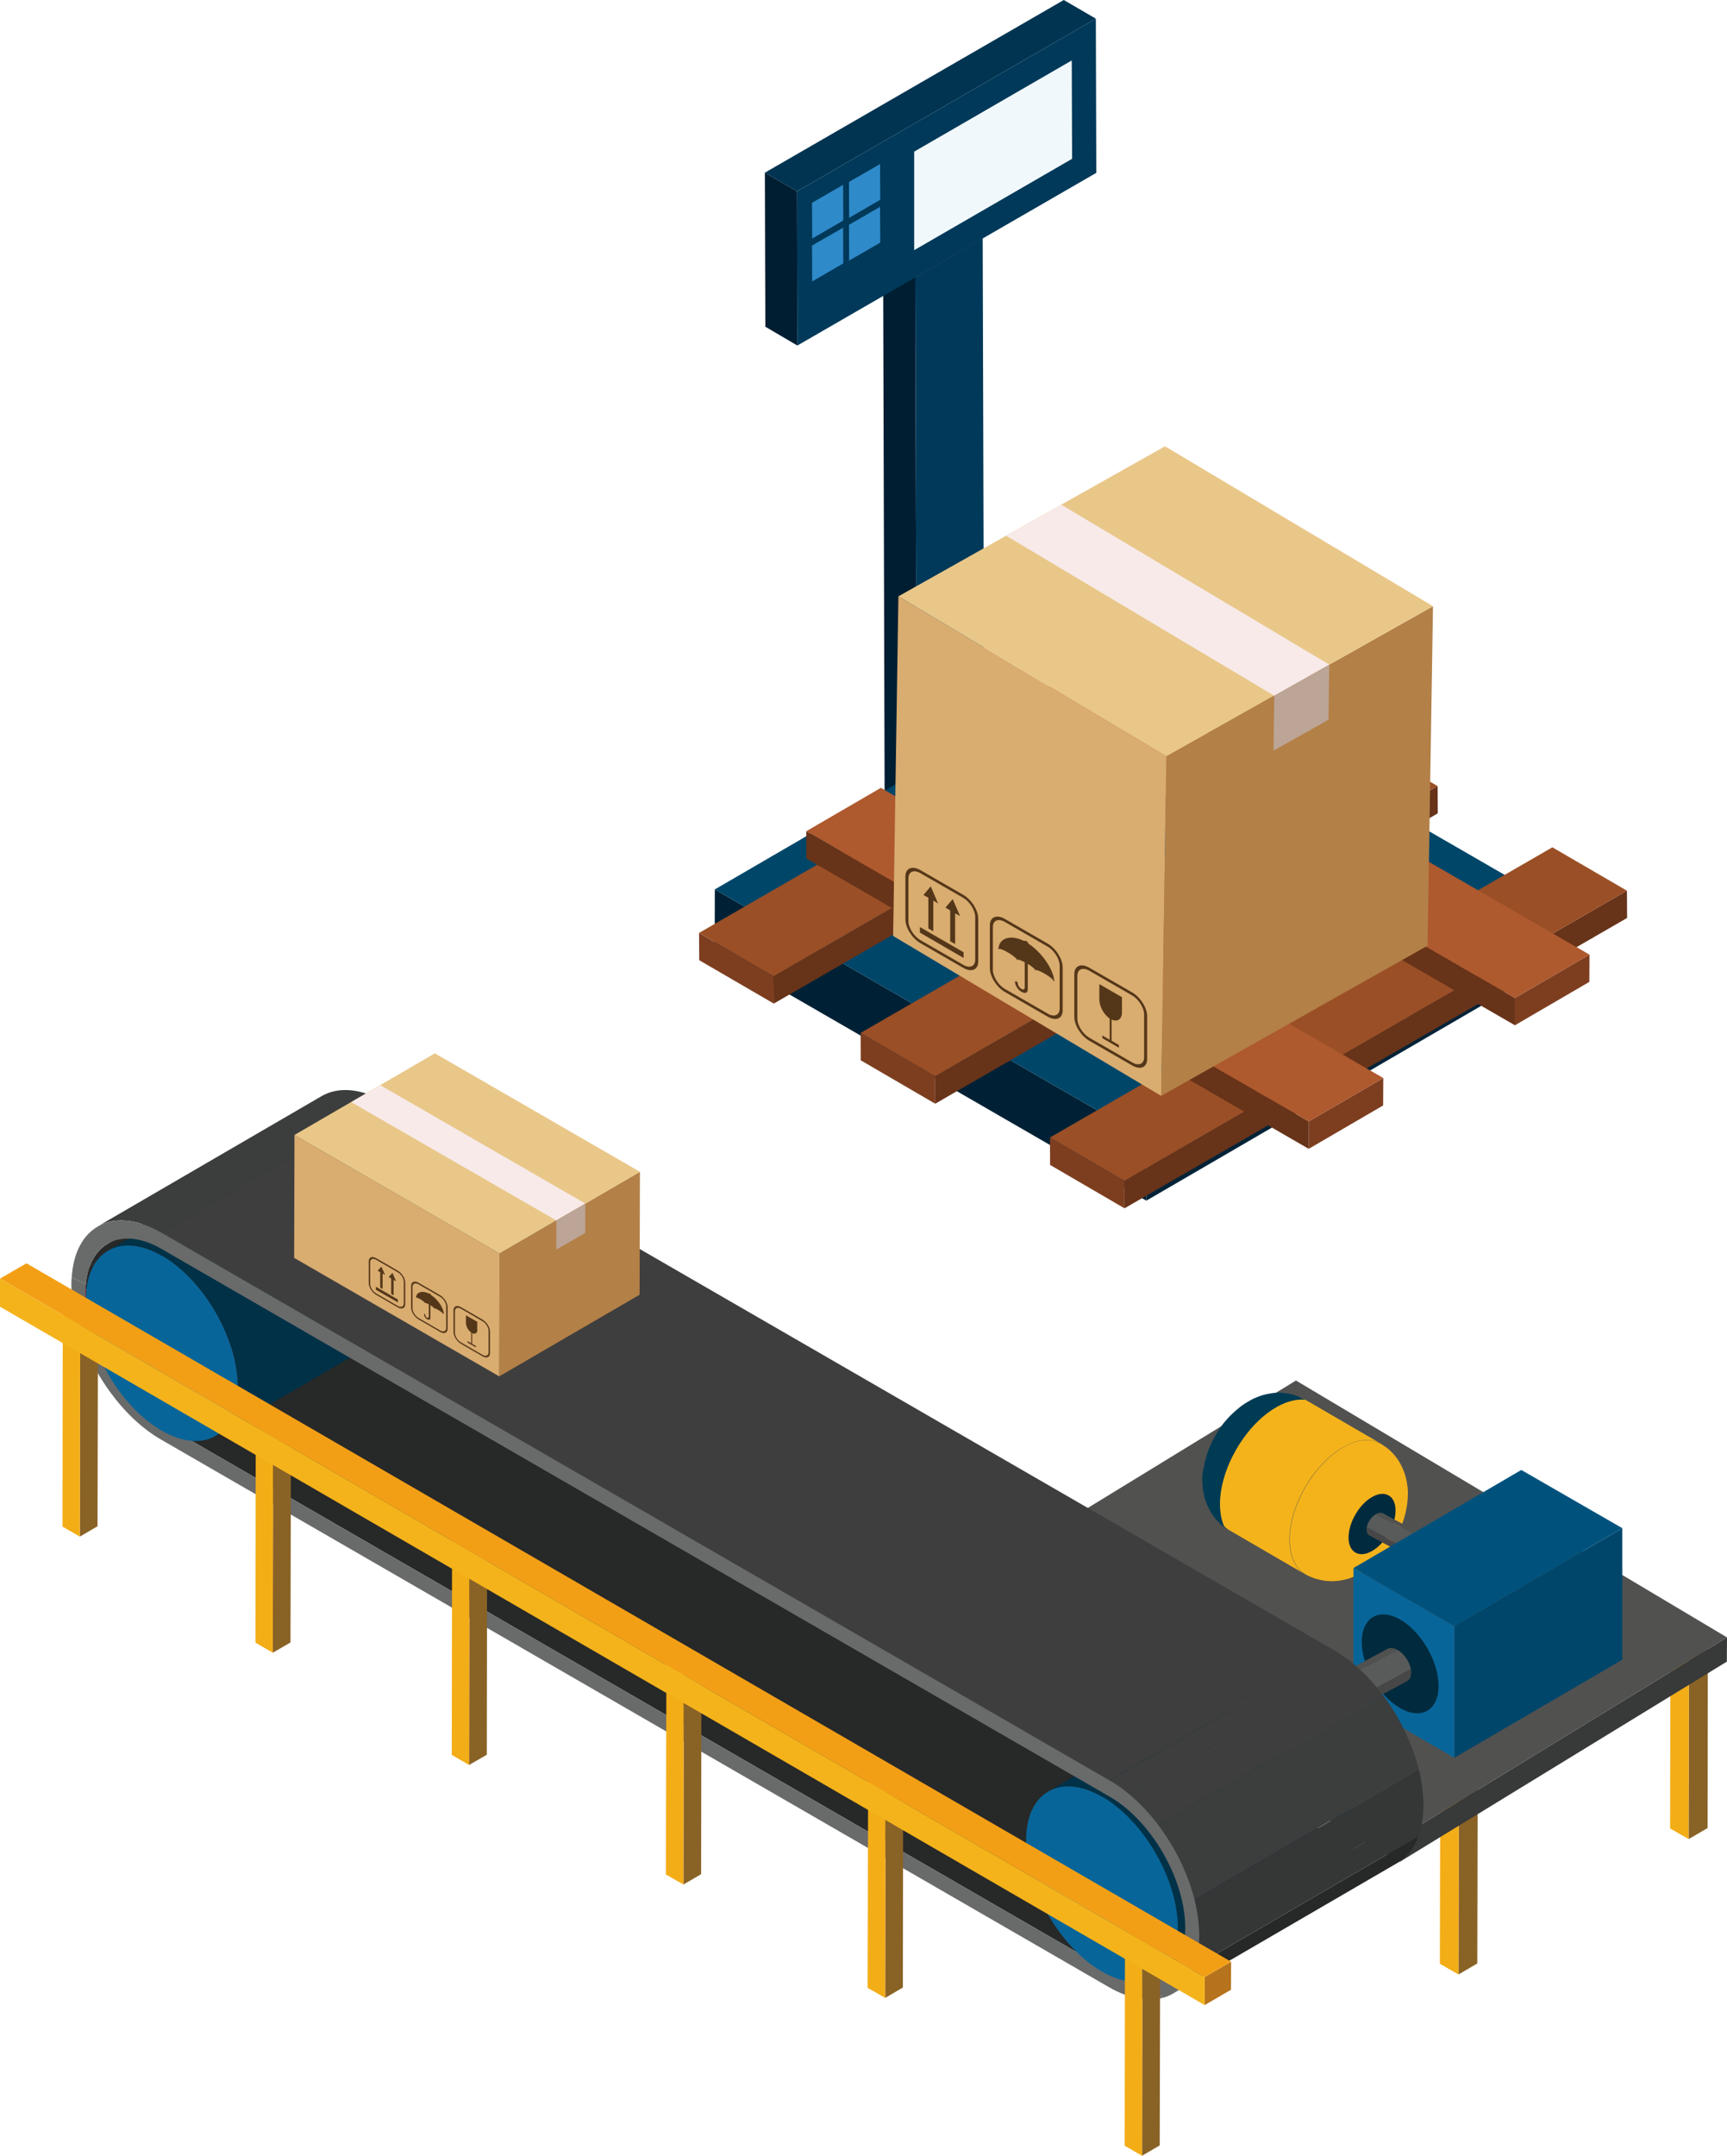 <?xml version="1.0" encoding="UTF-8"?>
<svg id="uuid-0408c903-d902-4f2f-afb3-e5f0b1c471cc" data-name="レイヤー 2" xmlns="http://www.w3.org/2000/svg" viewBox="0 0 108.38 135.2">
  <g id="uuid-b1a842e6-fd9f-402b-977d-05e0910a7f27" data-name="bg">
    <g>
      <g>
        <g>
          <g isolation="isolate">
            <polygon points="57.54 52.8 55.52 51.63 55.42 16.21 57.44 17.39 57.54 52.8" fill="#001e32" stroke-width="0"/>
            <polygon points="57.44 17.39 55.42 16.21 59.65 13.77 61.67 14.94 57.44 17.39" fill="#003451" stroke-width="0"/>
            <polygon points="61.67 14.94 61.77 50.36 57.54 52.8 57.44 17.39 61.67 14.94" fill="#003959" stroke-width="0"/>
          </g>
          <g>
            <g isolation="isolate">
              <polygon points="50.04 21.67 48.03 20.49 48 10.83 50.02 12 50.04 21.67" fill="#001e32" stroke-width="0"/>
              <polygon points="50.02 12 48 10.83 66.76 0 68.77 1.17 50.02 12" fill="#003451" stroke-width="0"/>
              <g>
                <polygon points="68.77 1.17 68.8 10.84 50.04 21.67 50.02 12 68.77 1.17" fill="#003959" stroke-width="0"/>
                <polygon points="57.37 15.69 67.28 9.96 67.26 3.79 57.37 9.51 57.37 15.69" fill="#f1f8fb" stroke-width="0"/>
              </g>
            </g>
            <polygon points="52.91 11.59 52.92 13.83 50.97 14.96 50.96 12.72 52.91 11.59" fill="#2f8aca" stroke-width="0"/>
            <polygon points="55.23 10.29 55.24 12.53 53.29 13.66 53.28 11.41 55.23 10.29" fill="#2f8aca" stroke-width="0"/>
            <polygon points="52.91 14.28 52.92 16.52 50.97 17.65 50.96 15.4 52.91 14.28" fill="#2f8aca" stroke-width="0"/>
            <polygon points="55.23 12.97 55.24 15.22 53.29 16.34 53.28 14.1 55.23 12.97" fill="#2f8aca" stroke-width="0"/>
          </g>
        </g>
        <g isolation="isolate">
          <polygon points="97.44 56.61 97.43 60.48 71.94 75.3 71.95 71.42 97.44 56.61" fill="#002338" stroke-width="0"/>
          <polygon points="71.95 71.42 71.94 75.3 44.85 59.66 44.86 55.78 71.95 71.42" fill="#002135" stroke-width="0"/>
          <polygon points="97.44 56.61 71.95 71.42 44.86 55.78 70.35 40.97 97.44 56.61" fill="#004669" stroke-width="0"/>
        </g>
      </g>
      <g>
        <g isolation="isolate">
          <polygon points="65.89 71.34 65.9 73.06 70.57 75.78 70.57 74.06 65.89 71.34" fill="#7d3e20" stroke-width="0"/>
          <polygon points="70.57 74.06 70.57 75.78 102.11 57.57 102.1 55.86 70.57 74.06" fill="#673319" stroke-width="0"/>
          <polygon points="65.89 71.34 70.57 74.06 102.1 55.86 97.42 53.14 65.89 71.34" fill="#9a4f26" stroke-width="0"/>
        </g>
        <g isolation="isolate">
          <polygon points="54.01 64.78 54.02 66.5 58.69 69.22 58.69 67.5 54.01 64.78" fill="#7d3e20" stroke-width="0"/>
          <polygon points="58.69 67.5 58.69 69.22 90.23 51.01 90.22 49.3 58.69 67.5" fill="#673319" stroke-width="0"/>
          <polygon points="54.01 64.78 58.69 67.5 90.22 49.3 85.54 46.58 54.01 64.78" fill="#9a4f26" stroke-width="0"/>
        </g>
        <g isolation="isolate">
          <polygon points="43.87 58.51 43.88 60.22 48.56 62.94 48.55 61.23 43.87 58.51" fill="#7d3e20" stroke-width="0"/>
          <polygon points="48.55 61.23 48.56 62.94 80.09 44.74 80.08 43.03 48.55 61.23" fill="#673319" stroke-width="0"/>
          <polygon points="43.87 58.51 48.55 61.23 80.08 43.03 75.4 40.31 43.87 58.51" fill="#9a4f26" stroke-width="0"/>
        </g>
        <g isolation="isolate">
          <polygon points="99.75 59.87 99.74 61.58 95.07 64.3 95.07 62.59 99.75 59.87" fill="#7d3e20" stroke-width="0"/>
          <polygon points="95.07 62.59 95.07 64.3 63.54 46.1 63.54 44.38 95.07 62.59" fill="#673319" stroke-width="0"/>
          <polygon points="99.75 59.87 95.07 62.59 63.54 44.38 68.22 41.67 99.75 59.87" fill="#ae592e" stroke-width="0"/>
        </g>
        <g isolation="isolate">
          <polygon points="86.81 67.61 86.8 69.33 82.13 72.05 82.13 70.33 86.81 67.61" fill="#7d3e20" stroke-width="0"/>
          <polygon points="82.13 70.33 82.13 72.05 50.6 53.84 50.6 52.13 82.13 70.33" fill="#673319" stroke-width="0"/>
          <polygon points="86.81 67.61 82.13 70.33 50.6 52.13 55.28 49.41 86.81 67.61" fill="#ae592e" stroke-width="0"/>
        </g>
      </g>
      <g>
        <g isolation="isolate">
          <polygon points="89.93 38.02 89.59 59.31 72.87 68.73 73.2 47.43 89.93 38.02" fill="#b38047" stroke-width="0"/>
          <polygon points="73.2 47.43 72.87 68.73 56.05 58.7 56.38 37.4 73.2 47.43" fill="#d9ac70" stroke-width="0"/>
          <g>
            <g>
              <polygon points="57.73 58.14 57.73 58.49 60.47 60.08 60.47 59.72 57.73 58.14" fill="#543719" stroke-width="0"/>
              <polygon points="58.26 58.23 58.57 58.41 58.57 56.48 58.87 56.66 58.41 55.59 57.95 56.13 58.26 56.3 58.26 58.23" fill="#543719" stroke-width="0"/>
              <polygon points="59.63 59.03 59.94 59.21 59.94 57.28 60.25 57.45 59.79 56.39 59.33 56.92 59.63 57.1 59.63 59.03" fill="#543719" stroke-width="0"/>
            </g>
            <path d="m60.45,60.7l-2.69-1.55c-.52-.3-.94-.97-.94-1.49v-2.69c0-.52.42-.7.94-.4l2.69,1.55c.52.3.94.97.94,1.49v2.69c0,.52-.42.7-.94.4Zm-2.69-5.94c-.41-.24-.75-.1-.75.32v2.69c0,.41.34.95.75,1.19l2.69,1.55c.41.24.75.1.75-.32v-2.69c0-.41-.34-.95-.75-1.19l-2.69-1.55Z" fill="#543719" stroke-width="0"/>
          </g>
          <g>
            <path d="m66.13,61.53s-.02-.02-.02-.02c0-.06-.23-.26-.56-.45-.33-.19-.56-.26-.56-.2,0,0,0,.01-.01,0,0,0-.01-.01-.01-.02,0-.05-.19-.22-.47-.39v1.66c-.04.18-.2.21-.4.09-.22-.13-.4-.4-.4-.61,0-.05.04-.07.09-.04.05.03.09.09.09.15,0,.1.1.25.22.32.24.14.21-.15.21-.15v-1.52c-.28-.15-.47-.2-.47-.15,0,0,0,.01-.01,0,0,0-.02-.01-.02-.02,0-.06-.23-.26-.56-.45-.33-.19-.56-.26-.56-.2,0,0,0,0-.02,0,0,0-.01-.01-.01-.02.03-.67.74-.93,1.62-.49h0s.06-.05.13,0c.07.04.13.11.13.16h0c.87.57,1.59,1.66,1.62,2.36,0,0,0,.01-.02,0Z" fill="#543719" stroke-width="0"/>
            <path d="m65.75,63.76l-2.69-1.55c-.52-.3-.94-.97-.94-1.49v-2.69c0-.52.42-.7.94-.4l2.69,1.55c.52.3.94.97.94,1.49v2.69c0,.52-.42.7-.94.4Zm-2.69-5.94c-.41-.24-.75-.1-.75.32v2.69c0,.41.34.95.75,1.19l2.69,1.55c.41.24.75.1.75-.32v-2.69c0-.41-.34-.95-.75-1.19l-2.69-1.55Z" fill="#543719" stroke-width="0"/>
          </g>
          <g>
            <path d="m70.41,63.51c-.01.42-.29.6-.65.43v1.33l.46.27v.17l-1.04-.6v-.17l.46.27v-1.33c-.36-.24-.64-.75-.65-1.18v-.98l1.42.82v.98Z" fill="#543719" stroke-width="0"/>
            <path d="m71.05,66.82l-2.69-1.55c-.52-.3-.94-.97-.94-1.49v-2.69c0-.52.42-.7.94-.4l2.69,1.55c.52.3.94.97.94,1.49v2.69c0,.52-.42.7-.94.4Zm-2.69-5.94c-.41-.24-.75-.1-.75.32v2.69c0,.41.34.95.75,1.19l2.69,1.55c.41.24.75.1.75-.32v-2.69c0-.41-.34-.95-.75-1.19l-2.69-1.55Z" fill="#543719" stroke-width="0"/>
          </g>
          <polygon points="89.93 38.02 73.2 47.43 56.38 37.4 73.11 27.99 89.93 38.02" fill="#e9c789" stroke-width="0"/>
        </g>
        <polygon points="66.6 31.65 63.14 33.6 79.96 43.63 83.42 41.68 66.6 31.65" fill="#f7eae8" stroke-width="0"/>
        <polygon points="79.97 43.63 83.42 41.68 83.37 45.14 79.92 47.08 79.97 43.63" fill="#bca596" stroke-width="0"/>
      </g>
    </g>
    <g>
      <g>
        <g isolation="isolate">
          <polygon points="91.53 123.83 92.71 123.14 92.74 108.94 91.55 109.63 91.53 123.83" fill="#896226" stroke-width="0"/>
          <polygon points="91.55 109.63 92.74 108.94 91.57 108.27 90.39 108.96 91.55 109.63" fill="#8b6426" stroke-width="0"/>
          <polygon points="90.39 108.96 90.36 123.16 91.53 123.83 91.55 109.63 90.39 108.96" fill="#f3ad17" stroke-width="0"/>
        </g>
        <g isolation="isolate">
          <polygon points="105.97 115.34 107.16 114.65 107.18 102.2 105.99 102.89 105.97 115.34" fill="#896226" stroke-width="0"/>
          <polygon points="105.99 102.89 107.18 102.2 106.02 101.53 104.83 102.22 105.99 102.89" fill="#8b6426" stroke-width="0"/>
          <polygon points="104.83 102.22 104.81 114.67 105.97 115.34 105.99 102.89 104.83 102.22" fill="#f3ad17" stroke-width="0"/>
        </g>
        <g isolation="isolate">
          <polygon points="87.84 116.77 108.37 104.21 108.38 102.69 87.84 115.25 87.84 116.77" fill="#383939" stroke-width="0"/>
          <polygon points="87.84 115.25 108.38 102.69 81.33 86.58 60.8 99.14 87.84 115.25" fill="#515150" stroke-width="0"/>
          <polygon points="60.8 99.14 60.79 100.66 87.84 116.77 87.84 115.25 60.8 99.14" fill="#004561" stroke-width="0"/>
        </g>
        <g>
          <path d="m81.78,87.72s.09.04.13.07c-.04-.02-.08-.04-.13-.07Z" fill="#f3c11c" stroke-width="0"/>
          <path d="m84.33,90.75c.91-.51,1.73-.55,2.33-.2.1.06.23.15.33.22.06.04.14.11.2.16,0,0,.19.17.37.39.28.35.45.69.59,1.09.07.2.12.42.16.68.02.11.03.26.04.38,0,.09,0,.2,0,.29,0,.01,0,.26-.05.63-.04.26-.1.53-.12.6-.02.08-.05.19-.08.28-.03.08-.06.19-.09.27-.03.08-.07.19-.11.27-.03.08-.08.18-.12.26-.08.15-.18.36-.27.5-.04.07-.1.17-.15.24-.05.07-.11.17-.16.24-.05.07-.12.16-.17.23-.06.08-.26.31-.38.44-.07.07-.15.16-.23.22-.13.11-.31.26-.44.37-.08.06-.2.14-.29.2-.07.05-.17.11-.25.15-.11.07-.27.14-.39.19-.08.03-.18.07-.26.1-.15.06-.35.11-.5.14-.56.12-1.03.07-1.2.04-.12-.02-.27-.05-.38-.08-.07-.02-.17-.05-.24-.07-.1-.03-.23-.09-.32-.13-.07-.03-.16-.08-.23-.12-.62-.36-.99-1.13-.98-2.22.03-2.15,1.55-4.73,3.41-5.77Z" fill="#f4b31b" stroke-width="0"/>
          <path d="m79.58,87.98c.91-.51,1.73-.55,2.33-.2l4.75,2.76c-.6-.35-1.42-.31-2.33.2-1.86,1.03-3.38,3.62-3.41,5.77-.01,1.09.36,1.86.98,2.22l-4.75-2.76c-.62-.36-.99-1.13-.98-2.22.03-2.15,1.55-4.73,3.41-5.77Z" fill="#f4b31b" stroke-width="0"/>
          <path d="m75.53,92.14c.03-.22.08-.46.12-.6.08-.31.14-.48.17-.55.03-.08.07-.19.11-.27s.08-.18.12-.26c.04-.08.09-.18.13-.26q.08-.15.29-.49c.05-.07.11-.17.16-.24.1-.15.26-.34.36-.45,0,0,.18-.21.43-.44.13-.12.31-.26.44-.37,0,0,.26-.2.54-.35.21-.12.29-.16.6-.28.15-.06.35-.12.5-.15.15-.03.36-.06.52-.08.13-.01.3-.02.43,0q.34.03.64.1c.11.03.26.07.36.12.1.04.22.1.33.15h0s.09.04.13.07h0c-.52-.06-1.12.08-1.77.44-1.95,1.09-3.55,3.8-3.58,6.05,0,.58.09,1.07.27,1.46.1.09.2.17.31.24-.1-.06-.24-.15-.33-.22-.12-.09-.25-.2-.4-.36-.1-.11-.23-.27-.32-.4-.08-.12-.17-.28-.24-.41-.07-.14-.15-.33-.2-.48-.04-.12-.08-.28-.11-.41-.02-.11-.05-.25-.06-.36-.02-.17-.03-.4-.03-.57,0-.23.02-.41.05-.63Z" fill="#003b54" stroke-width="0"/>
          <path d="m86.1,93.89c.81-.47,1.48-.09,1.48.84,0,.93-.65,2.07-1.47,2.54-.81.47-1.48.09-1.48-.84,0-.93.65-2.07,1.47-2.54Z" fill="#002a3d" stroke-width="0"/>
        </g>
        <g isolation="isolate">
          <path d="m86.45,94.91c.13-.05.25-.05.34,0l5.32,2.87c-.09-.05-.21-.05-.34,0-.03.01-.06.02-.09.04l-5.32-2.87s.06-.03.09-.04Z" fill="#515150" stroke-width="0"/>
          <g isolation="isolate">
            <g isolation="isolate">
              <path d="m91.68,97.82l-5.32-2.87c-.29.16-.53.51-.59.84l5.32,2.87c.06-.33.3-.68.59-.84h0Z" fill="#595a5a" stroke-width="0"/>
              <path d="m91.09,98.66l-5.32-2.87s-.01.1-.01.14c0,.18.07.31.18.37l5.32,2.87c-.11-.06-.18-.19-.18-.37,0-.05,0-.09.01-.14h0Z" fill="#484748" stroke-width="0"/>
            </g>
          </g>
          <path d="m91.68,97.82c-.33.18-.6.62-.6.99,0,.36.27.51.61.33.33-.18.6-.62.6-.99,0-.36-.27-.51-.61-.33Z" fill="#323417" stroke-width="0"/>
        </g>
        <g>
          <g isolation="isolate">
            <polygon points="91.27 110.24 101.81 104.09 101.81 95.84 91.27 101.99 91.27 110.24" fill="#00466b" stroke-width="0"/>
            <polygon points="91.27 101.99 101.81 95.84 95.47 92.19 84.94 98.34 91.27 101.99" fill="#00527d" stroke-width="0"/>
            <polygon points="84.94 98.34 84.94 106.58 91.27 110.24 91.27 101.99 84.94 98.34" fill="#086599" stroke-width="0"/>
          </g>
          <path d="m87.88,101.58c-1.33-.77-2.41-.15-2.42,1.38s1.07,3.39,2.4,4.16c1.33.77,2.41.15,2.42-1.38,0-1.53-1.07-3.39-2.4-4.16Z" fill="#002a3d" stroke-width="0"/>
        </g>
        <g isolation="isolate">
          <path d="m87.56,103.41c-.19-.07-.36-.07-.49,0l-7.69,4.15c.13-.07.3-.08.49,0,.04.02.08.04.13.06l7.69-4.15s-.09-.04-.13-.06Z" fill="#515150" stroke-width="0"/>
          <g isolation="isolate">
            <g isolation="isolate">
              <path d="m80,107.62l7.69-4.15c.42.23.77.74.85,1.22l-7.69,4.15c-.08-.48-.43-.99-.85-1.22h0Z" fill="#595a5a" stroke-width="0"/>
              <path d="m80.85,108.84l7.69-4.15c.01.07.02.14.02.21,0,.26-.1.44-.25.53l-7.69,4.15c.16-.09.25-.27.25-.53,0-.07,0-.14-.02-.21h0Z" fill="#484748" stroke-width="0"/>
            </g>
          </g>
          <path d="m80,107.62c.48.26.87.9.87,1.43,0,.52-.39.74-.88.47-.48-.26-.87-.9-.87-1.43,0-.52.39-.74.88-.47Z" fill="#323417" stroke-width="0"/>
        </g>
        <g>
          <path d="m5.39,80.54c-.01.16-.02.33-.02.51,0,.86.17,1.78.48,2.69l-.97-.56c-.26-.9-.4-1.79-.4-2.64,0-.14,0-.28.02-.42l.89.42Z" fill="#696a6a" stroke-width="0"/>
          <polygon points="69.61 123.61 83.68 115.44 24.18 81.08 10.11 89.26 69.61 123.61" fill="#272828" stroke-width="0"/>
          <path d="m5.85,83.74c.77,2.26,2.39,4.44,4.26,5.52l59.5,34.35c.73.42,1.43.63,2.05.65l1.33,1.03c-.94.27-2.12.07-3.39-.66L10.1,90.28c-2.38-1.37-4.4-4.23-5.23-7.1l.97.56Z" fill="#696a6a" stroke-width="0"/>
          <g isolation="isolate">
            <g isolation="isolate">
              <path d="m10.11,89.26l14.07-8.18c-.35-.2-.7-.45-1.03-.73l-14.07,8.18c.33.28.68.52,1.03.73h0Z" fill="#6e1418" stroke-width="0"/>
              <path d="m9.07,88.53l14.07-8.18c-.56-.47-1.08-1.02-1.55-1.64l-14.07,8.18c.47.62.99,1.17,1.55,1.64h0Z" fill="#801a1f" stroke-width="0"/>
              <path d="m7.53,86.89l14.07-8.18c-.89-1.18-1.57-2.57-1.92-3.95l-14.07,8.18c.34,1.38,1.03,2.77,1.92,3.95h0Z" fill="#941e23" stroke-width="0"/>
              <path d="m5.61,82.95l14.07-8.18c-.16-.64-.25-1.29-.25-1.9,0-.05,0-.1,0-.15l-14.07,8.18c0,.05,0,.1,0,.15,0,.61.09,1.25.25,1.9h0Z" fill="#801a1f" stroke-width="0"/>
              <path d="m5.37,80.89l14.07-8.18c.02-.56.11-1.05.26-1.48l-14.07,8.18c-.16.42-.25.92-.26,1.48h0Z" fill="#272828" stroke-width="0"/>
              <path d="m5.63,79.42l14.07-8.18c.24-.65.63-1.13,1.13-1.42l-14.07,8.18c-.5.29-.89.77-1.13,1.42h0Z" fill="#272828" stroke-width="0"/>
            </g>
          </g>
          <g isolation="isolate">
            <g isolation="isolate">
              <path d="m72.99,123.94l14.07-8.18c-.78.45-1.82.44-2.97-.11l-14.07,8.18c1.16.55,2.2.56,2.97.11h0Z" fill="#272828" stroke-width="0"/>
              <path d="m70.02,123.83l14.07-8.18c-.14-.06-.27-.14-.41-.22l-14.07,8.18c.14.08.28.15.41.22h0Z" fill="#6e1418" stroke-width="0"/>
            </g>
          </g>
          <path d="m73.62,125.02l14.07-8.18c.59-.34,1.05-.91,1.33-1.68l-14.07,8.18c-.28.77-.74,1.34-1.33,1.68h0Z" fill="#272828" stroke-width="0"/>
          <g isolation="isolate">
            <path d="m74.65,107.2c.78-.45,1.82-.44,2.98.11.14.07.27.14.41.22.36.21.7.45,1.04.73.56.47,1.08,1.02,1.55,1.64.89,1.18,1.57,2.57,1.92,3.95.16.65.25,1.29.25,1.91,0,.05,0,.1,0,.15-.02.56-.11,1.06-.26,1.48-.24.65-.63,1.13-1.13,1.42l-8.88,5.16c.5-.29.89-.77,1.13-1.42.16-.42.25-.92.26-1.48,0-.05,0-.1,0-.15,0-.62-.09-1.26-.25-1.91-.34-1.38-1.03-2.77-1.92-3.95-.47-.62-.99-1.18-1.55-1.64-.33-.28-.68-.52-1.04-.73-.14-.08-.28-.15-.41-.22-1.16-.56-2.2-.56-2.98-.11l8.88-5.16Z" fill="#003147" stroke-width="0"/>
            <path d="m69.17,112.69c-2.63-1.52-4.77-.3-4.78,2.72,0,3.02,2.12,6.71,4.75,8.23,2.63,1.52,4.77.3,4.78-2.73,0-3.02-2.12-6.71-4.75-8.23Z" fill="#086599" stroke-width="0"/>
          </g>
          <g isolation="isolate">
            <path d="m15.65,73.28c.78-.45,1.82-.44,2.98.11.14.07.27.14.41.22.36.21.7.45,1.04.73.56.47,1.08,1.02,1.55,1.64.89,1.18,1.57,2.57,1.92,3.95.16.65.25,1.29.25,1.91,0,.05,0,.1,0,.15-.02.56-.11,1.06-.26,1.48-.24.65-.63,1.13-1.13,1.42l-8.88,5.16c.5-.29.89-.77,1.13-1.42.16-.42.25-.92.26-1.48,0-.05,0-.1,0-.15,0-.62-.09-1.26-.25-1.91-.34-1.38-1.03-2.77-1.92-3.95-.47-.62-.99-1.18-1.55-1.64-.33-.28-.68-.52-1.04-.73-.14-.08-.28-.15-.41-.22-1.16-.56-2.2-.56-2.98-.11l8.88-5.16Z" fill="#003147" stroke-width="0"/>
            <path d="m10.17,78.77c-2.63-1.52-4.77-.3-4.78,2.72,0,3.02,2.12,6.71,4.75,8.23,2.63,1.52,4.77.3,4.78-2.73,0-3.02-2.12-6.71-4.75-8.23Z" fill="#086599" stroke-width="0"/>
          </g>
          <polygon points="69.64 111.66 83.71 103.49 24.21 69.13 10.14 77.31 69.64 111.66" fill="#3e3e3e" stroke-width="0"/>
          <path d="m74.97,119.14l14.07-8.18c-.41-1.63-1.22-3.28-2.27-4.67l-14.07,8.18c1.05,1.39,1.86,3.04,2.27,4.67h0Z" fill="#3c3d3d" stroke-width="0"/>
          <path d="m72.7,114.47l14.07-8.18c-.55-.73-1.17-1.39-1.83-1.94l-14.07,8.18c.66.55,1.28,1.21,1.83,1.94h0Z" fill="#3e3e3e" stroke-width="0"/>
          <path d="m70.87,112.53l14.07-8.18c-.4-.33-.81-.62-1.23-.86l-14.07,8.18c.42.24.83.53,1.23.86h0Z" fill="#3e3e3e" stroke-width="0"/>
          <path d="m74.95,123.34l14.07-8.18c.18-.5.29-1.09.31-1.76l-14.07,8.18c-.02.67-.13,1.25-.31,1.76h0Z" fill="#353636" stroke-width="0"/>
          <path d="m75.26,121.59l14.07-8.18c0-.06,0-.12,0-.18,0-.73-.1-1.49-.29-2.26l-14.07,8.18c.19.77.29,1.53.29,2.26,0,.06,0,.12,0,.18h0Z" fill="#353636" stroke-width="0"/>
          <path d="m73.91,122.98l.96.56c-.39.91-1.05,1.52-1.88,1.75l-1.33-1.03c.98.03,1.78-.43,2.25-1.28Z" fill="#696a6a" stroke-width="0"/>
          <path d="m20.19,68.74c.92-.53,2.15-.52,3.53.14.16.08.32.16.49.26l-14.07,8.18c-.16-.1-.33-.18-.49-.26-1.37-.66-2.61-.67-3.53-.14l14.07-8.18Z" fill="#3c3d3d" stroke-width="0"/>
          <path d="m10.14,77.31l59.5,34.35c3.12,1.8,5.63,6.16,5.62,9.74,0,.83-.14,1.54-.39,2.13l-.96-.56c.3-.54.47-1.24.47-2.08,0-3.01-2.12-6.7-4.74-8.21L10.14,78.33c-2.47-1.43-4.51-.43-4.75,2.21l-.89-.42c.2-3.27,2.66-4.53,5.65-2.8Z" fill="#696a6a" stroke-width="0"/>
        </g>
        <g>
          <g isolation="isolate">
            <polygon points="71.67 135.2 72.78 134.55 72.81 121.22 71.69 121.87 71.67 135.2" fill="#896226" stroke-width="0"/>
            <polygon points="71.69 121.87 72.81 121.22 71.71 120.59 70.6 121.24 71.69 121.87" fill="#8b6426" stroke-width="0"/>
            <polygon points="70.6 121.24 70.58 134.57 71.67 135.2 71.69 121.87 70.6 121.24" fill="#f3ad17" stroke-width="0"/>
          </g>
          <g isolation="isolate">
            <polygon points="55.55 125.3 56.66 124.65 56.68 111.32 55.57 111.97 55.55 125.3" fill="#896226" stroke-width="0"/>
            <polygon points="55.57 111.97 56.68 111.32 55.59 110.69 54.48 111.34 55.57 111.97" fill="#8b6426" stroke-width="0"/>
            <polygon points="54.48 111.34 54.45 124.67 55.55 125.3 55.57 111.97 54.48 111.34" fill="#f3ad17" stroke-width="0"/>
          </g>
          <g isolation="isolate">
            <polygon points="42.89 118.19 44 117.54 44.02 104.22 42.91 104.86 42.89 118.19" fill="#896226" stroke-width="0"/>
            <polygon points="42.91 104.86 44.02 104.22 42.93 103.59 41.82 104.23 42.91 104.86" fill="#8b6426" stroke-width="0"/>
            <polygon points="41.82 104.23 41.79 117.56 42.89 118.19 42.91 104.86 41.82 104.23" fill="#f3ad17" stroke-width="0"/>
          </g>
          <g isolation="isolate">
            <polygon points="29.44 110.69 30.55 110.05 30.57 96.72 29.46 97.37 29.44 110.69" fill="#896226" stroke-width="0"/>
            <polygon points="29.46 97.37 30.57 96.72 29.48 96.09 28.37 96.73 29.46 97.37" fill="#8b6426" stroke-width="0"/>
            <polygon points="28.37 96.73 28.35 110.06 29.44 110.69 29.46 97.37 28.37 96.73" fill="#f3ad17" stroke-width="0"/>
          </g>
          <g isolation="isolate">
            <polygon points="17.12 103.65 18.23 103.01 18.26 89.68 17.14 90.33 17.12 103.65" fill="#896226" stroke-width="0"/>
            <polygon points="17.14 90.33 18.26 89.68 17.16 89.05 16.05 89.7 17.14 90.33" fill="#8b6426" stroke-width="0"/>
            <polygon points="16.05 89.7 16.03 103.02 17.12 103.65 17.14 90.33 16.05 89.7" fill="#f3ad17" stroke-width="0"/>
          </g>
          <g isolation="isolate">
            <polygon points="5.01 96.37 6.12 95.72 6.15 82.4 5.03 83.04 5.01 96.37" fill="#896226" stroke-width="0"/>
            <polygon points="5.03 83.04 6.15 82.4 5.05 81.76 3.94 82.41 5.03 83.04" fill="#8b6426" stroke-width="0"/>
            <polygon points="3.94 82.41 3.92 95.74 5.01 96.37 5.03 83.04 3.94 82.41" fill="#f3ad17" stroke-width="0"/>
          </g>
          <g isolation="isolate">
            <polygon points="75.6 125.75 77.25 124.79 77.26 123.03 75.6 123.99 75.6 125.75" fill="#b6731d" stroke-width="0"/>
            <polygon points="75.6 123.99 77.26 123.03 1.66 79.23 0 80.19 75.6 123.99" fill="#f39f16" stroke-width="0"/>
            <polygon points="0 80.19 0 81.95 75.6 125.75 75.6 123.99 0 80.19" fill="#f4b31b" stroke-width="0"/>
          </g>
        </g>
      </g>
      <g>
        <g>
          <g isolation="isolate">
            <polygon points="40.16 73.49 40.14 81.2 31.33 86.32 31.35 78.61 40.16 73.49" fill="#b38047" stroke-width="0"/>
            <polygon points="31.35 78.61 31.33 86.32 18.46 78.89 18.48 71.18 31.35 78.61" fill="#d9ac70" stroke-width="0"/>
            <polygon points="40.16 73.49 31.35 78.61 18.48 71.18 27.29 66.06 40.16 73.49" fill="#e9c789" stroke-width="0"/>
          </g>
          <polygon points="23.87 68.06 22.04 69.12 34.91 76.54 36.73 75.48 23.87 68.06" fill="#f7eae8" stroke-width="0"/>
          <polygon points="34.91 76.54 36.73 75.48 36.73 77.32 34.91 78.37 34.91 76.54" fill="#bca596" stroke-width="0"/>
        </g>
        <g>
          <g>
            <polygon points="23.59 80.7 23.59 80.89 24.97 81.68 24.97 81.5 23.59 80.7" fill="#543719" stroke-width="0"/>
            <polygon points="23.86 80.75 24.01 80.84 24.01 79.87 24.17 79.96 23.93 79.43 23.7 79.7 23.86 79.78 23.86 80.75" fill="#543719" stroke-width="0"/>
            <polygon points="24.55 81.15 24.7 81.24 24.7 80.27 24.86 80.36 24.63 79.83 24.39 80.09 24.55 80.18 24.55 81.15" fill="#543719" stroke-width="0"/>
          </g>
          <path d="m24.96,81.99l-1.35-.78c-.26-.15-.47-.48-.47-.75v-1.35c0-.26.21-.35.47-.2l1.35.78c.26.15.47.48.47.75v1.35c0,.26-.21.35-.47.2Zm-1.35-2.98c-.21-.12-.38-.05-.38.16v1.35c0,.21.17.48.38.6l1.35.78c.21.12.38.05.38-.16v-1.35c0-.21-.17-.48-.38-.6l-1.35-.78Z" fill="#543719" stroke-width="0"/>
        </g>
        <g>
          <path d="m27.81,82.41s0,0,0-.01c0-.03-.12-.13-.28-.23-.17-.1-.28-.13-.28-.1,0,0,0,0,0,0,0,0,0,0,0-.01,0-.03-.09-.11-.24-.2v.83c-.02.09-.1.1-.2.05-.11-.06-.2-.2-.2-.31,0-.03.02-.04.04-.02.02.01.04.05.04.07,0,.05.05.12.11.16.12.07.11-.08.11-.08v-.76c-.14-.08-.24-.1-.24-.07,0,0,0,0,0,0,0,0,0,0,0-.01,0-.03-.12-.13-.28-.23-.17-.1-.28-.13-.28-.1,0,0,0,0,0,0,0,0,0,0,0-.01.01-.34.37-.47.81-.25h0s.03-.03.06,0c.04.02.06.06.06.08h0c.44.28.8.83.81,1.18,0,0,0,0,0,0Z" fill="#543719" stroke-width="0"/>
          <path d="m27.62,83.53l-1.35-.78c-.26-.15-.47-.48-.47-.75v-1.35c0-.26.21-.35.47-.2l1.35.78c.26.15.47.48.47.75v1.35c0,.26-.21.35-.47.2Zm-1.35-2.98c-.21-.12-.38-.05-.38.16v1.35c0,.21.17.48.38.6l1.35.78c.21.12.38.05.38-.16v-1.35c0-.21-.17-.48-.38-.6l-1.35-.78Z" fill="#543719" stroke-width="0"/>
        </g>
        <g>
          <path d="m29.96,83.4c0,.21-.15.3-.33.21v.67l.23.13v.09l-.52-.3v-.09l.23.13v-.67c-.18-.12-.32-.38-.33-.59v-.49l.71.41v.49Z" fill="#543719" stroke-width="0"/>
          <path d="m30.28,85.06l-1.35-.78c-.26-.15-.47-.48-.47-.75v-1.35c0-.26.21-.35.47-.2l1.35.78c.26.15.47.48.47.75v1.35c0,.26-.21.35-.47.2Zm-1.35-2.98c-.21-.12-.38-.05-.38.16v1.35c0,.21.17.48.38.6l1.35.78c.21.12.38.05.38-.16v-1.35c0-.21-.17-.48-.38-.6l-1.35-.78Z" fill="#543719" stroke-width="0"/>
        </g>
      </g>
    </g>
  </g>
</svg>